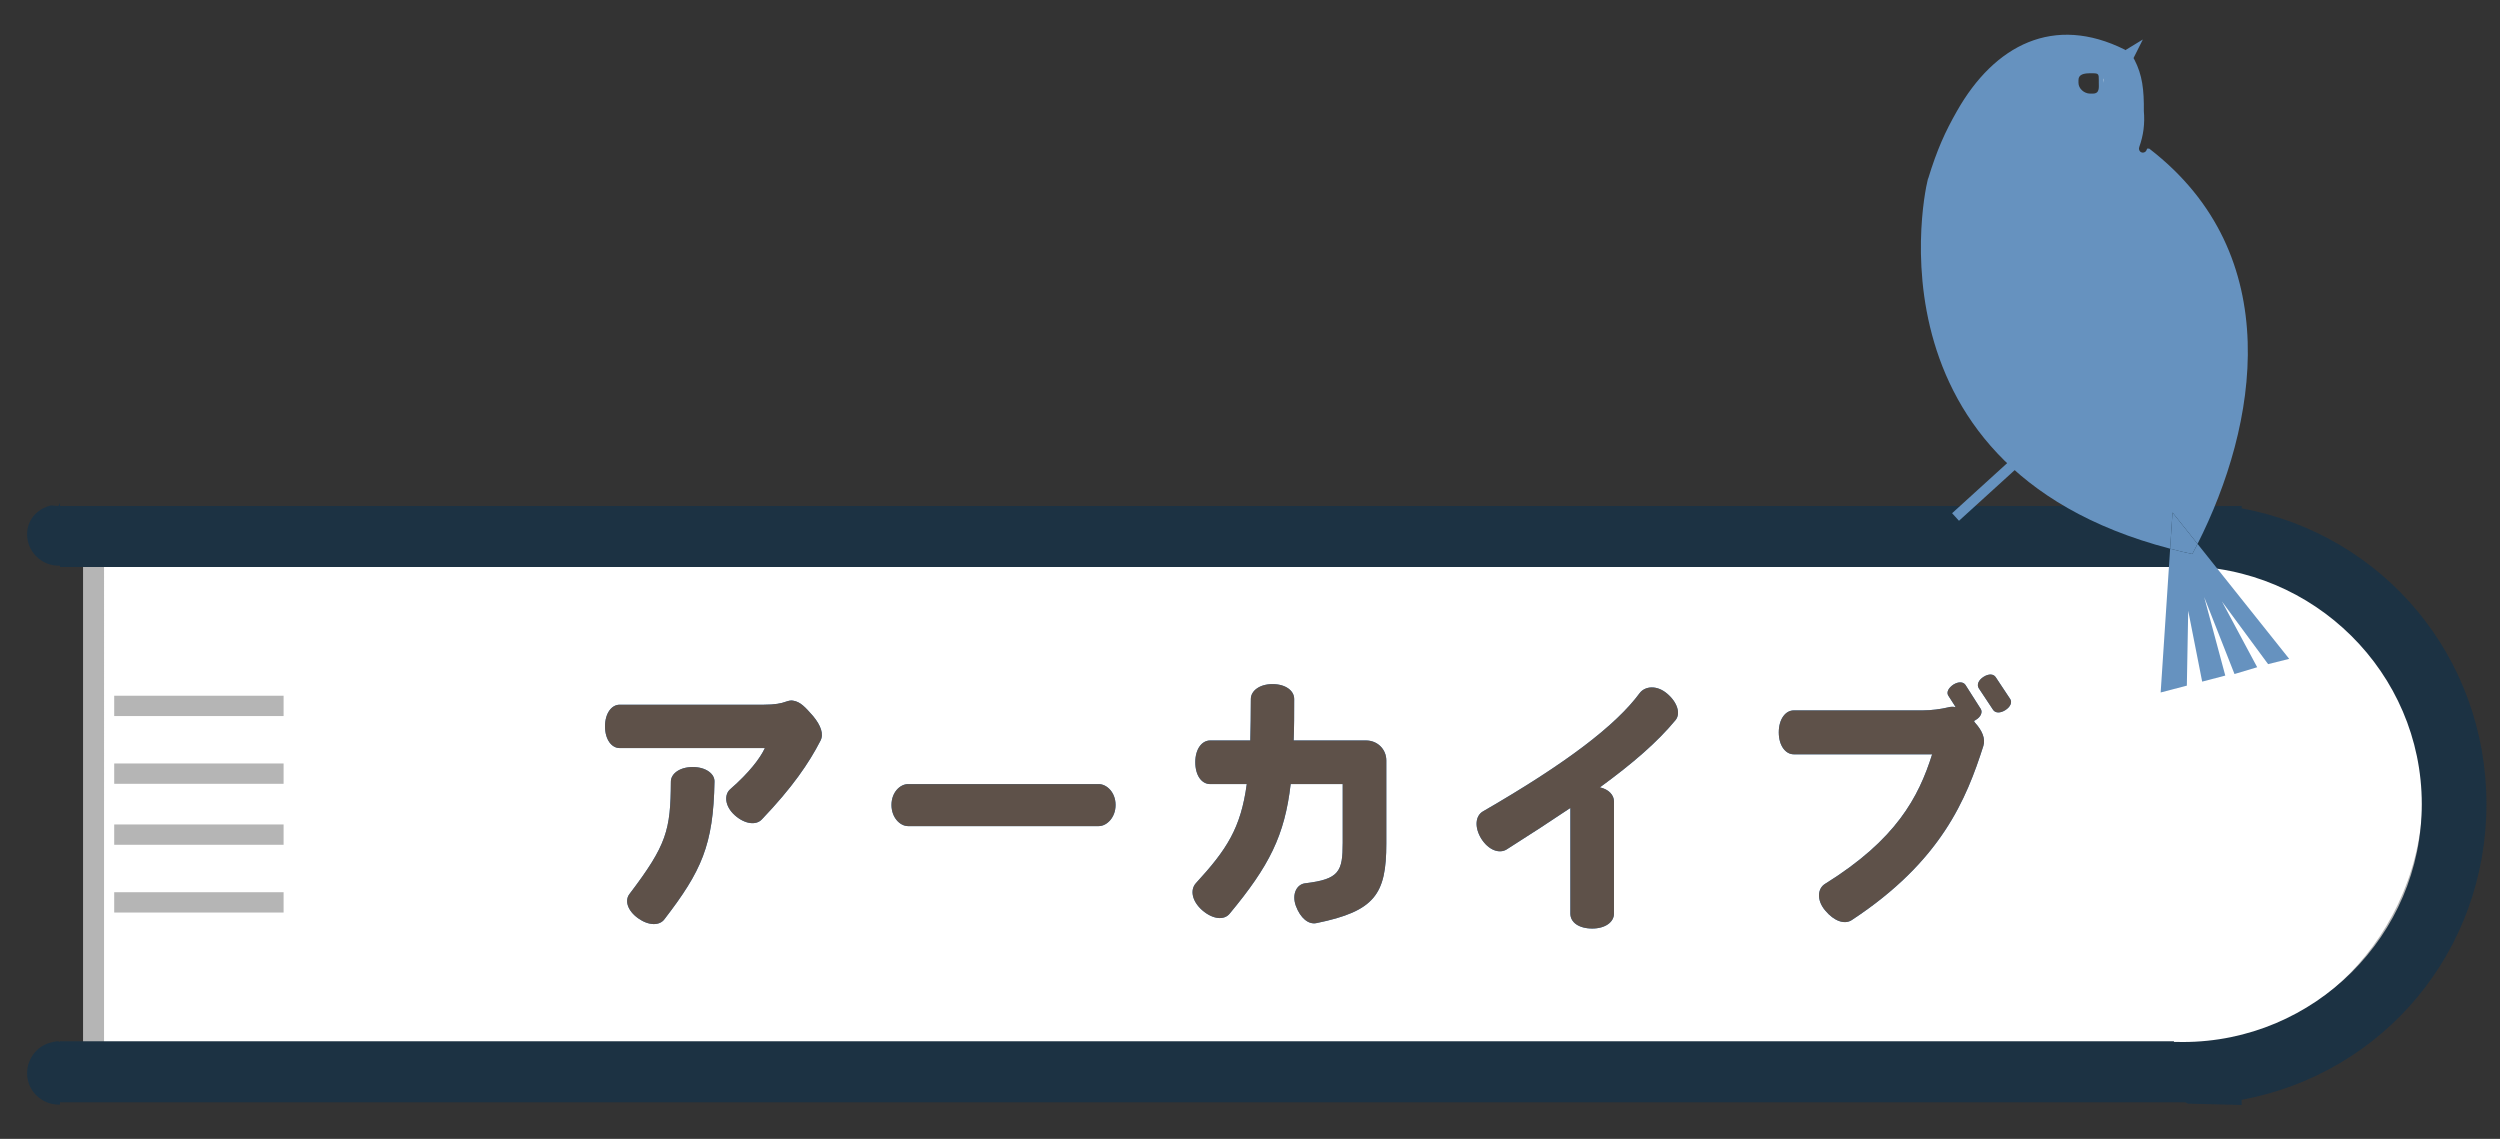 <?xml version="1.0" encoding="utf-8"?>
<!-- Generator: Adobe Illustrator 27.5.0, SVG Export Plug-In . SVG Version: 6.00 Build 0)  -->
<svg version="1.1" xmlns="http://www.w3.org/2000/svg" xmlns:xlink="http://www.w3.org/1999/xlink" x="0px" y="0px"
	 viewBox="0 0 368.984 168.088" enable-background="new 0 0 368.984 168.088" xml:space="preserve">
<rect x="0" y="0" width="368.984" height="168.088" fill="#333333" stroke="none"/>
<g id="レイヤー_1">
	<g>
		<g>
			<path fill-rule="evenodd" clip-rule="evenodd" fill="#1C3243" d="M357.59,118.677c0,19.394-16.025,35.116-35.419,35.116
				c-0.338,0-0.314-0.006-1.314-0.017v-0.091h-304v-70h304v-0.109c1-0.011,0.976-0.016,1.314-0.016
				C341.565,83.56,357.59,99.283,357.59,118.677z"/>
			<g>
				<path fill-rule="evenodd" clip-rule="evenodd" fill="#FFFFFF" d="M13.808,157.735V79.913h304v-1.701l1.531-0.018
					c1.009-0.012,1.741-0.017,2.082-0.017c20.445,0,37.719,17.876,37.719,39.035c0,21.16-17.273,39.036-37.719,39.036
					c-0.122,0-0.296-0.001-0.514-0.002v1.488H13.808z"/>
				<path fill="#B5B5B5" d="M321.421,79.727c19.394,0,36.169,16.784,36.169,37.485c0,20.703-16.775,37.486-36.169,37.486
					c-0.338,0-1.064-0.006-2.064-0.018v1.504h-304V81.463h304v-1.719C320.357,79.732,321.083,79.727,321.421,79.727 M321.421,76.628
					c-0.344,0-1.083,0.005-2.1,0.017l-3.063,0.036v1.683H15.357h-3.1v3.1v74.723v3.1h3.1h304h3.1v-1.501
					c9.784-0.284,19.405-4.585,26.54-11.899c7.54-7.729,11.693-17.911,11.693-28.671c0-10.759-4.153-20.941-11.693-28.67
					C341.61,80.971,331.559,76.628,321.421,76.628L321.421,76.628z"/>
			</g>
			<g>
				<rect x="16.857" y="102.685" fill-rule="evenodd" clip-rule="evenodd" fill="#B5B5B5" width="25" height="3"/>
				<rect x="16.857" y="112.685" fill-rule="evenodd" clip-rule="evenodd" fill="#B5B5B5" width="25" height="3"/>
				<rect x="16.857" y="121.685" fill-rule="evenodd" clip-rule="evenodd" fill="#B5B5B5" width="25" height="3"/>
				<rect x="16.857" y="131.685" fill-rule="evenodd" clip-rule="evenodd" fill="#B5B5B5" width="25" height="3"/>
			</g>
			<path fill-rule="evenodd" clip-rule="evenodd" fill="#1C3243" d="M366.984,118.677c0,21.66-15.127,39.75-36.127,43.649v0.762
				l-7.868-0.195c-0.159,0.002-0.355-0.207-0.516-0.207H8.857v0.344c0,0.003-0.134,0.003-0.144,0.003
				c-0.455,0-0.956-0.067-1.37-0.189C5.43,162.279,4,160.508,4,158.411c0-2.097,1.383-3.919,3.296-4.483
				c0.415-0.121,0.838-0.242,1.293-0.242h0.268v0.109l-0.241-0.109h312.241v0.091c1,0.011,0.976,0.017,1.314,0.017
				c19.394,0,35.268-15.723,35.268-35.116c0-19.394-15.949-35.116-35.343-35.116c-0.337,0-0.238,0.005-1.238,0.016v0.109h-312
				v-0.199c0,0-0.134,0.002-0.144,0.002c-0.455,0-0.956-0.066-1.37-0.188C5.43,82.736,4,80.964,4,78.868
				c0-2.097,1.383-3.647,3.296-4.212c0.415-0.123,0.838,0.029,1.293,0.029h0.268v-0.434c0-0.003-0.241,0.434-0.241,0.434h322.241
				v0.341C351.857,78.926,366.984,97.017,366.984,118.677z"/>
		</g>
		<g>
			<g>
				<path fill="#3E84C6" d="M112.452,120.928c-0.84,0.92-2.52,0.72-3.999-0.6c-1.52-1.36-1.6-3.08-0.64-3.88
					c2.76-2.399,4.399-4.559,5.079-6.039H91.456c-1.2,0-2.159-1.279-2.159-3.199s0.959-3.199,2.159-3.199h21.276
					c1.64,0,2.6-0.2,3.239-0.44c0.36-0.12,0.76-0.239,1.08-0.16c1.08,0.16,1.8,0.96,2.96,2.28c1.159,1.399,1.6,2.68,1.079,3.64
					C119.411,112.609,116.932,116.248,112.452,120.928z M98.055,135.686c-0.72,0.96-2.319,0.96-3.879-0.16s-2-2.6-1.28-3.56
					c5.52-7.278,6.079-9.398,6.119-16.598c0-1.159,1.28-2.159,3.239-2.159c1.92,0,3.24,1,3.2,2.159
					C105.294,124.728,103.534,128.566,98.055,135.686z"/>
				<path fill="#3E84C6" d="M162.172,121.928h-28.155c-1.16,0-2.439-1.24-2.439-3.12c0-1.879,1.279-3.079,2.439-3.079h28.155
					c1.159,0,2.479,1.2,2.479,3.079C164.652,120.688,163.331,121.928,162.172,121.928z"/>
				<path fill="#3E84C6" d="M194.293,136.245c-1.159,0.24-2.359-0.72-3.039-2.56c-0.64-1.8,0.2-3.199,1.399-3.319
					c4.999-0.6,5.52-1.72,5.52-5.959v-8.679h-7.679c-0.88,7.599-3.16,12.078-8.999,19.117c-0.8,0.999-2.479,0.88-4.079-0.521
					c-1.479-1.319-1.8-2.959-0.92-3.959c4.56-4.959,6.639-8.119,7.519-14.638h-5.398c-1.24,0-2.2-1.239-2.2-3.239
					c0-1.92,0.96-3.199,2.2-3.199h5.919c0.04-1.84,0.08-3.84,0.08-6.119c0-1.2,1.279-2.2,3.199-2.2s3.199,0.96,3.199,2.2
					c0,2.239,0,4.239-0.08,6.119h10.679c1.68,0,2.999,1.279,2.999,2.959v12.278C204.612,131.966,202.932,134.485,194.293,136.245z"
					/>
				<path fill="#3E84C6" d="M236.134,116.208c1.279,0.28,2.079,1.12,2.079,2.08c0,3.919,0,12.678,0,16.558
					c0,1.239-1.279,2.199-3.199,2.199c-1.999,0-3.239-0.92-3.239-2.199v-15.598c-2.8,1.88-5.919,3.919-9.398,6.119
					c-1.08,0.68-2.68,0.12-3.76-1.6c-1.039-1.72-0.84-3.359,0.24-4c12.398-7.158,19.677-12.758,23.156-17.477
					c0.76-1,2.479-1.24,4.039,0.08c1.52,1.279,2.04,2.959,1.24,3.919C244.613,109.529,241.013,112.649,236.134,116.208z"/>
				<path fill="#3E84C6" d="M273.294,135.806c-1.039,0.68-2.6,0.159-3.919-1.44c-1.279-1.52-1.12-3.239,0-3.919
					c10.479-6.52,13.798-12.758,15.798-19.117h-20.438c-1.199,0-2.199-1.279-2.199-3.239s1-3.239,2.199-3.239h18.997
					c1.32,0,2.76-0.2,3.76-0.44c0.399-0.12,0.8-0.12,1.159-0.04l-1.079-1.68c-0.32-0.479-0.04-1.119,0.72-1.64
					c0.76-0.479,1.479-0.439,1.8,0.04l2.239,3.52c0.32,0.48,0.04,1.2-0.72,1.64c-0.08,0.08-0.2,0.12-0.28,0.16
					c0.04,0.08,0.12,0.12,0.16,0.24c1.12,1.239,1.56,2.399,1.24,3.439C290.252,117.849,286.573,127.087,273.294,135.806z
					 M295.971,104.811c-0.76,0.479-1.479,0.439-1.8-0.04l-2.12-3.199c-0.319-0.521-0.04-1.2,0.721-1.68
					c0.76-0.48,1.479-0.44,1.799,0.08l2.12,3.199C297.011,103.65,296.731,104.33,295.971,104.811z"/>
			</g>
			<g>
				<path fill="#5E5149" d="M112.452,120.928c-0.84,0.92-2.52,0.72-3.999-0.6c-1.52-1.36-1.6-3.08-0.64-3.88
					c2.76-2.399,4.399-4.559,5.079-6.039H91.456c-1.2,0-2.159-1.279-2.159-3.199s0.959-3.199,2.159-3.199h21.276
					c1.64,0,2.6-0.2,3.239-0.44c0.36-0.12,0.76-0.239,1.08-0.16c1.08,0.16,1.8,0.96,2.96,2.28c1.159,1.399,1.6,2.68,1.079,3.64
					C119.411,112.609,116.932,116.248,112.452,120.928z M98.055,135.686c-0.72,0.96-2.319,0.96-3.879-0.16s-2-2.6-1.28-3.56
					c5.52-7.278,6.079-9.398,6.119-16.598c0-1.159,1.28-2.159,3.239-2.159c1.92,0,3.24,1,3.2,2.159
					C105.294,124.728,103.534,128.566,98.055,135.686z"/>
				<path fill="#5E5149" d="M162.172,121.928h-28.155c-1.16,0-2.439-1.24-2.439-3.12c0-1.879,1.279-3.079,2.439-3.079h28.155
					c1.159,0,2.479,1.2,2.479,3.079C164.652,120.688,163.331,121.928,162.172,121.928z"/>
				<path fill="#5E5149" d="M194.293,136.245c-1.159,0.24-2.359-0.72-3.039-2.56c-0.64-1.8,0.2-3.199,1.399-3.319
					c4.999-0.6,5.52-1.72,5.52-5.959v-8.679h-7.679c-0.88,7.599-3.16,12.078-8.999,19.117c-0.8,0.999-2.479,0.88-4.079-0.521
					c-1.479-1.319-1.8-2.959-0.92-3.959c4.56-4.959,6.639-8.119,7.519-14.638h-5.398c-1.24,0-2.2-1.239-2.2-3.239
					c0-1.92,0.96-3.199,2.2-3.199h5.919c0.04-1.84,0.08-3.84,0.08-6.119c0-1.2,1.279-2.2,3.199-2.2s3.199,0.96,3.199,2.2
					c0,2.239,0,4.239-0.08,6.119h10.679c1.68,0,2.999,1.279,2.999,2.959v12.278C204.612,131.966,202.932,134.485,194.293,136.245z"
					/>
				<path fill="#5E5149" d="M236.134,116.208c1.279,0.28,2.079,1.12,2.079,2.08c0,3.919,0,12.678,0,16.558
					c0,1.239-1.279,2.199-3.199,2.199c-1.999,0-3.239-0.92-3.239-2.199v-15.598c-2.8,1.88-5.919,3.919-9.398,6.119
					c-1.08,0.68-2.68,0.12-3.76-1.6c-1.039-1.72-0.84-3.359,0.24-4c12.398-7.158,19.677-12.758,23.156-17.477
					c0.76-1,2.479-1.24,4.039,0.08c1.52,1.279,2.04,2.959,1.24,3.919C244.613,109.529,241.013,112.649,236.134,116.208z"/>
				<path fill="#5E5149" d="M273.294,135.806c-1.039,0.68-2.6,0.159-3.919-1.44c-1.279-1.52-1.12-3.239,0-3.919
					c10.479-6.52,13.798-12.758,15.798-19.117h-20.438c-1.199,0-2.199-1.279-2.199-3.239s1-3.239,2.199-3.239h18.997
					c1.32,0,2.76-0.2,3.76-0.44c0.399-0.12,0.8-0.12,1.159-0.04l-1.079-1.68c-0.32-0.479-0.04-1.119,0.72-1.64
					c0.76-0.479,1.479-0.439,1.8,0.04l2.239,3.52c0.32,0.48,0.04,1.2-0.72,1.64c-0.08,0.08-0.2,0.12-0.28,0.16
					c0.04,0.08,0.12,0.12,0.16,0.24c1.12,1.239,1.56,2.399,1.24,3.439C290.252,117.849,286.573,127.087,273.294,135.806z
					 M295.971,104.811c-0.76,0.479-1.479,0.439-1.8-0.04l-2.12-3.199c-0.319-0.521-0.04-1.2,0.721-1.68
					c0.76-0.48,1.479-0.44,1.799,0.08l2.12,3.199C297.011,103.65,296.731,104.33,295.971,104.811z"/>
			</g>
		</g>
	</g>
	<g>
		<g>
			<path fill="#6692BF" d="M334.757,98.022l3.114-0.778l-13.525-16.965c-0.255,0.505-0.514,1.005-0.776,1.496
				c-1.123-0.244-2.207-0.511-3.271-0.789l-1.399,21.22l3.865-1.01l0.2-11.053l2.062,10.461l3.41-0.893l-3.113-11.582l4.472,11.353
				l3.35-1.003l-5.198-9.698L334.757,98.022z"/>
			<path fill="#6692BF" d="M324.345,80.278l-3.695-4.634l-0.352,5.341c1.064,0.278,2.148,0.545,3.271,0.789
				C323.831,81.283,324.09,80.783,324.345,80.278z"/>
		</g>
		
			<rect x="286.748" y="70.959" transform="matrix(0.74 -0.673 0.673 0.74 28.168 216.219)" fill="#6692BF" width="13.426" height="1.51"/>
		<g>
			<path fill="none" d="M308.139,13.664c-0.85,0-1.373-0.561-1.373-1.412c0,0.852,0.856,1.562,1.706,1.562h0.424
				c1.026,0,0.873-0.941,0.873-1.584v-0.212L308.139,13.664z"/>
			<path fill="#6692BF" d="M317.216,21.936c-0.011-0.003-0.162-0.006-0.315-0.008c-0.031,0.082-0.058,0.168-0.093,0.247
				c-0.096,0.22-0.31,0.351-0.536,0.351c-0.078,0-0.156-0.016-0.232-0.049c-0.296-0.128-0.412-0.465-0.303-0.769
				c0.633-1.762,0.839-3.459,0.681-5.312c0.034-3.162-0.228-5.327-1.372-7.549c-0.05-0.096-0.101-0.184-0.151-0.277l1.377-2.744
				l-2.593,1.584c-0.011-0.02-0.022-0.041-0.033-0.062c-0.009-0.006-0.018-0.011-0.026-0.016
				c-10.482-5.237-19.238-0.714-24.783,9.057c-1.745,3.073-2.928,5.649-4.254,9.988c0.417-2.2-11.602,42.243,35.715,54.607
				l0.352-5.341l3.695,4.634C333.183,62.802,337.612,37.641,317.216,21.936z M309.769,12.231c0,0.643,0.153,1.584-0.873,1.584
				h-0.424c-0.85,0-1.703-0.733-1.703-1.584v-0.424c0-0.85,0.853-0.992,1.703-0.992h0.424c0.85,0,0.873,0.143,0.873,0.992v0.212
				V12.231C309.769,11.205,309.769,11.59,309.769,12.231z"/>
			<path fill="#FFFFFF" d="M310.435,12.231C310.563,11.59,310.435,11.205,310.435,12.231L310.435,12.231z"/>
		</g>
	</g>
</g>
<g id="編集モード">
</g>
<g id="main">
</g>
</svg>
